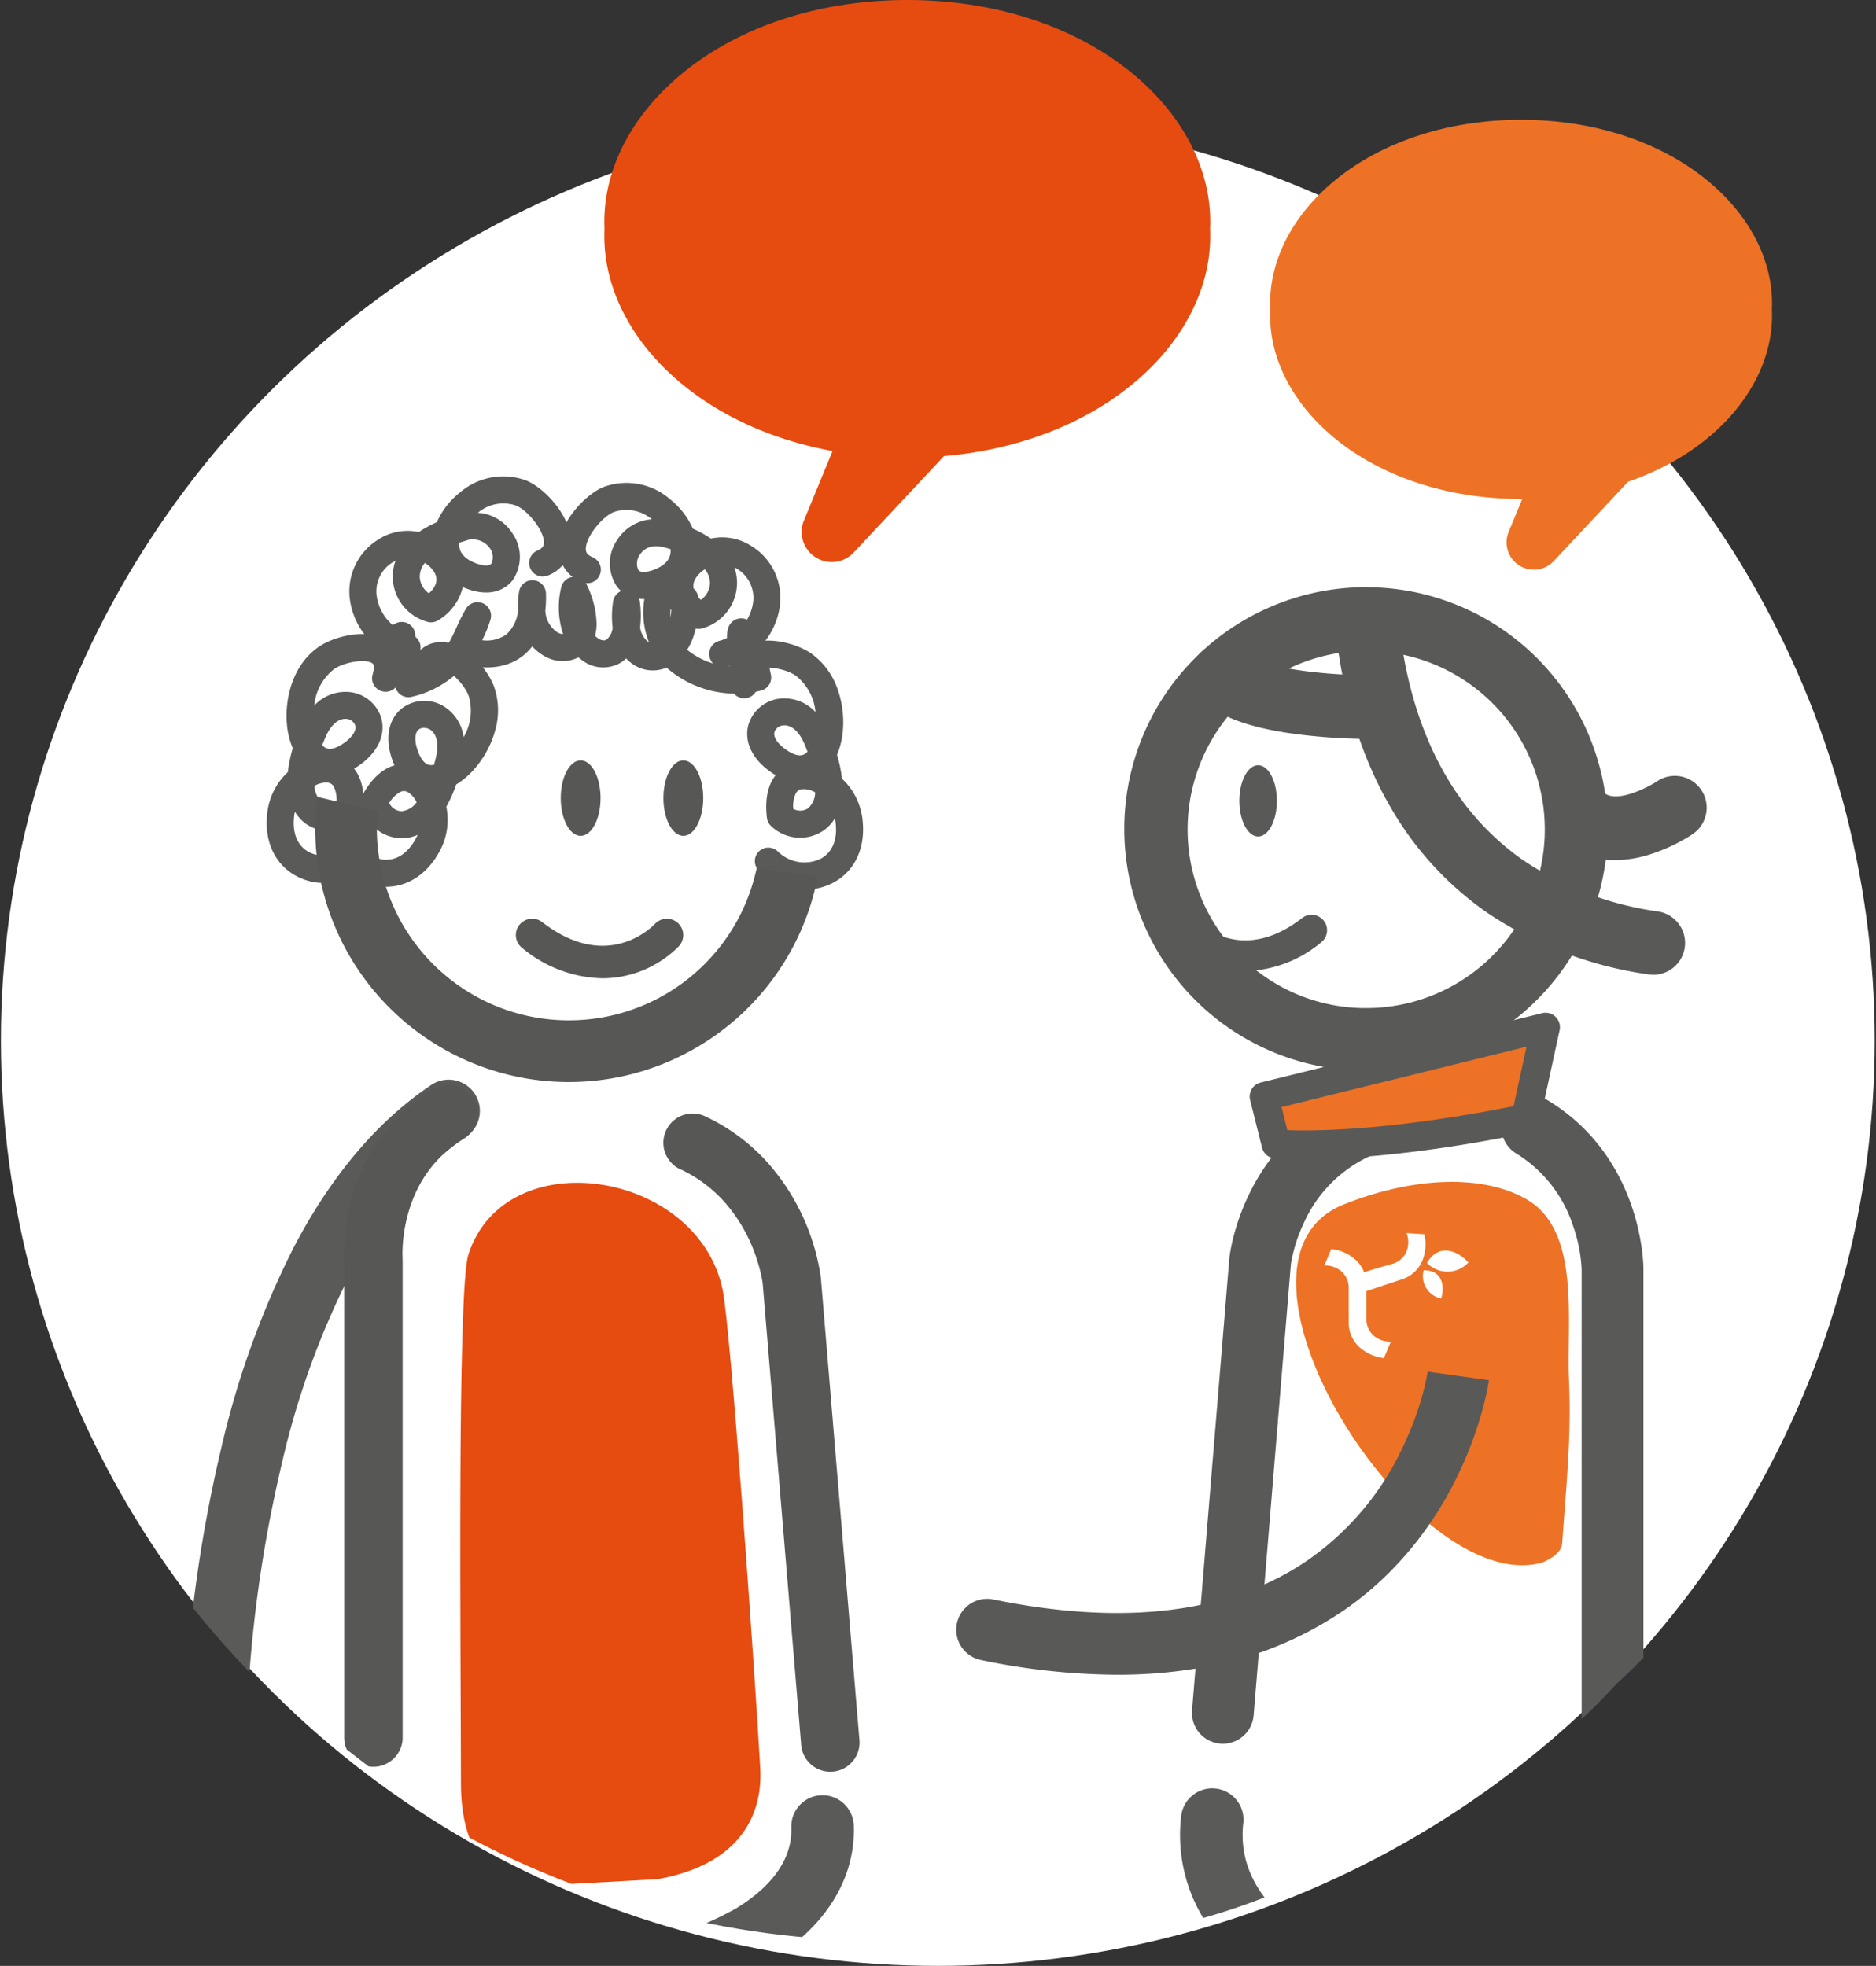 <svg xmlns="http://www.w3.org/2000/svg" xmlns:xlink="http://www.w3.org/1999/xlink" width="244.286" height="255.998" viewBox="0 0 244.286 255.998"><rect x="0" y="0" width="244.286" height="255.998" fill="#333333" stroke="none"/><defs><style>.a{fill:#fff;}.b{fill:none;}.c{clip-path:url(#a);}.d{fill:#5a5a59;}.e{fill:#595958;}.f{fill:#ed7225;}.g{fill:#575756;}.h{clip-path:url(#b);}.i{fill:#e64b10;}</style><clipPath id="a"><path class="a" d="M649.655,318.182l12.268.189q.885.015,1.767.028a86.645,86.645,0,0,0,44.33-9.91A86.227,86.227,0,0,0,745.047,284.7a86.219,86.219,0,0,0,23.79-37.027,86.64,86.64,0,0,0,9.91-44.33q-2.054-15.294-4.109-30.587a114.96,114.96,0,0,0-29.591-50.771l-23.286-17.99A114.519,114.519,0,0,0,663.69,88.286L651.422,88.1l-1.767-.026a86.649,86.649,0,0,0-44.328,9.908,86.232,86.232,0,0,0-37.029,23.79,86.238,86.238,0,0,0-23.79,37.028,86.638,86.638,0,0,0-9.91,44.33q2.056,15.291,4.111,30.585A114.923,114.923,0,0,0,568.3,284.482q11.642,8.994,23.286,17.99a114.525,114.525,0,0,0,58.071,15.71Z" transform="translate(-534.529 -88)"/></clipPath><clipPath id="b"><path class="b" d="M1045.039,115.963l22.373,5.377,54.144,7.013-15.029,26.014-28.306,16.575-35.536-20.585Z" transform="translate(-1042.685 -115.963)"/></clipPath></defs><g transform="translate(-210.88 -299.002)"><ellipse class="a" cx="122" cy="120.5" rx="122" ry="120.5" transform="translate(211 314)"/><g class="c" transform="translate(210.88 321.553)"><g transform="translate(24.037 39.467)"><path class="d" d="M1.9,75.88a4.07,4.07,0,0,1-4.07-4.07V1.9a4.07,4.07,0,1,1,8.14,0V71.81A4.07,4.07,0,0,1,1.9,75.88Z" transform="translate(167.857 201.964)"/><path class="d" d="M1.9,81.349a4.07,4.07,0,0,1-4.07-4.07V1.9a4.07,4.07,0,1,1,8.14,0V77.279A4.07,4.07,0,0,1,1.9,81.349Z" transform="translate(148.107 196.495)"/><path class="d" d="M1148.24,224.99a42.31,42.31,0,0,1-4.648-.26,43.053,43.053,0,0,1-19.215-6.878,27.6,27.6,0,0,1-8.715-9.183,20.8,20.8,0,0,1-2.6-12.753,4.07,4.07,0,1,1,8.089.907c-.773,6.9,3.821,11.584,7.811,14.3a34.781,34.781,0,0,0,15.526,5.514c5.7.631,10.971-.145,14.828-2.184,4.521-2.391,6.814-6.376,6.814-11.845a4.07,4.07,0,1,1,8.14,0,21.838,21.838,0,0,1-3.087,11.641,20.562,20.562,0,0,1-8.063,7.4A32.035,32.035,0,0,1,1148.24,224.99Z" transform="translate(-983.295 -21.401)"/><path class="e" d="M1117.851,223.9c-.111,0-.223,0-.335-.014a4.023,4.023,0,0,1-3.679-4.341l4.854-58.834c0-.036.007-.072.01-.107.064-.583,1.714-14.342,14.742-20.447a4.024,4.024,0,0,1,3.414,7.287,17.393,17.393,0,0,0-8.465,8.646,20.153,20.153,0,0,0-1.688,5.362l-4.849,58.756A4.024,4.024,0,0,1,1117.851,223.9Z" transform="translate(-982.648 -58.851)"/><path class="e" d="M1151.835,226.749a4.024,4.024,0,0,1-4.023-4.024V162.178a20.012,20.012,0,0,0-1.18-5.807,17.352,17.352,0,0,0-7.385-9.27,4.024,4.024,0,0,1,4.188-6.872c12.284,7.487,12.424,21.346,12.424,21.933v60.564A4.024,4.024,0,0,1,1151.835,226.749Z" transform="translate(-965.894 -58.947)"/><path class="f" d="M1156.181,193.081c.467-6.8,1.245-14.011.889-21.211-.373-7.529,1.623-19.507-5.511-23.622-6.156-3.551-15.559-2.662-23.831.666-18.642,7.5,9.206,51.355,25.876,46.627C1153.6,195.541,1156.074,194.6,1156.181,193.081Z" transform="translate(-976.799 -54.086)"/><g transform="translate(148.412 98.554)"><path class="a" d="M1131.539,152.709c1.4-2.318,3.72-1.718,5.339.029a3.7,3.7,0,0,1-5.393.067l.053-.1" transform="translate(-1118.115 -148.916)"/><path class="a" d="M1136.706,150.009l-2.315-.146a3.334,3.334,0,0,1-.019,2.422,2.8,2.8,0,0,1-1.644,1.526c-.033.009-2.23.627-3.861,1.146a4.328,4.328,0,0,0-1.4-1.857,5.7,5.7,0,0,0-2.878-1.163l-.907,2.138a3.332,3.332,0,0,1,2.276.814,2.825,2.825,0,0,1,.9,2.059l.005,4.512a4.263,4.263,0,0,0,1.691,3.51,5.849,5.849,0,0,0,2.883,1.175l.91-2.148a3.225,3.225,0,0,1-2.279-.815,2.8,2.8,0,0,1-.9-2.051v-3.709l4.634-1.547a4.273,4.273,0,0,0,2.765-2.756,5.7,5.7,0,0,0,.146-3.111" transform="translate(-1123.681 -149.863)"/><path class="a" d="M1131.287,152.7a2.965,2.965,0,0,0,2.282,3.666c.533-1.836-.014-3.675-2.183-3.675l-.1.009" transform="translate(-1118.353 -147.849)"/></g><path class="f" d="M1120.653,149.435l-1.549-6.193,36.646-9.033-2.579,11.872S1134.588,150.209,1120.653,149.435Z" transform="translate(-978.533 -62.471)"/><path class="e" d="M1125.2,152.285c-1.316,0-2.586-.034-3.776-.1a1.877,1.877,0,0,1-1.717-1.419l-1.549-6.193a1.877,1.877,0,0,1,1.372-2.278l36.646-9.033a1.877,1.877,0,0,1,2.283,2.221l-2.579,11.872a1.878,1.878,0,0,1-1.427,1.434C1153.811,148.932,1138.566,152.285,1125.2,152.285Zm-2.192-3.788c.709.023,1.442.034,2.192.034,10.873,0,23.436-2.379,27.27-3.161l1.682-7.742-31.9,7.862Z" transform="translate(-979.409 -63.347)"/><path class="e" d="M1116.869,199.9a88.627,88.627,0,0,1-17.787-1.936,4.024,4.024,0,0,1,1.621-7.882c17.31,3.559,31.2,1.775,41.291-5.3a37.043,37.043,0,0,0,12.527-15.493,37.549,37.549,0,0,0,2.809-8.869l0,.012,7.97,1.112c-.105.754-2.756,18.582-18.576,29.75a46.781,46.781,0,0,1-19.343,7.759A62.765,62.765,0,0,1,1116.869,199.9Z" transform="translate(-995.452 -43.83)"/><path class="a" d="M1165.661,130.591a27.4,27.4,0,1,0-27.379,27.4,27.4,27.4,0,0,0,27.379-27.4" transform="translate(-984.406 -84.592)"/><path class="e" d="M1140.218,100.977a31.477,31.477,0,1,1-12.289,2.483A31.3,31.3,0,0,1,1140.218,100.977Zm0,54.805a23.256,23.256,0,1,0-16.456-6.812A23.07,23.07,0,0,0,1140.218,155.783Z" transform="translate(-986.342 -86.528)"/><path class="e" d="M1122.112,118.942c0,2.568-1.1,4.642-2.443,4.642s-2.45-2.075-2.45-4.642,1.092-4.644,2.45-4.644,2.443,2.075,2.443,4.644" transform="translate(-979.877 -76.669)"/><path class="e" d="M1121.837,133a13.25,13.25,0,0,1-9.422-3.947,2.013,2.013,0,0,1,2.937-2.753c.6.629,6.026,5.871,13.859-.209a2.011,2.011,0,1,1,2.465,3.18,15.958,15.958,0,0,1-9.838,3.729" transform="translate(-983.688 -68.564)"/><path class="e" d="M1149.688,126.285a10.2,10.2,0,0,1-7.8-3.4,4.146,4.146,0,1,1,6.183-5.526c1.6,1.794,6.2-.744,7.043-1.318a4.146,4.146,0,0,1,4.681,6.845,22.675,22.675,0,0,1-5.744,2.708A15.089,15.089,0,0,1,1149.688,126.285Z" transform="translate(-963.4 -76.301)"/><path class="e" d="M1166.183,151.442a4.187,4.187,0,0,1-.65-.051,50.018,50.018,0,0,1-21.07-8.09,42.536,42.536,0,0,1-12.28-13.3c-5.317-8.963-6.826-18.232-7.5-24.425a4.146,4.146,0,1,1,8.244-.895c.589,5.425,1.891,13.513,6.385,21.089a34.293,34.293,0,0,0,9.894,10.735,41.825,41.825,0,0,0,17.614,6.7,4.147,4.147,0,0,1-.639,8.243Z" transform="translate(-974.931 -86.528)"/><path class="e" d="M1136.575,117.669a77.153,77.153,0,0,1-8.431-.536c-6.778-.824-11.009-2.391-13.312-4.93a4.146,4.146,0,0,1,6.142-5.571c.013.014,1.38,1.444,8.172,2.27a69.114,69.114,0,0,0,7.428.476h.007a4.146,4.146,0,0,1,.005,8.292Z" transform="translate(-982.705 -83.466)"/><path class="d" d="M1041.327,224.806h-.094a4.064,4.064,0,0,1-3.98-4.128v-.146c0-.2,0-.57,0-1.133a4.153,4.153,0,0,1,.09-.858,184.294,184.294,0,0,1,4.679-32.131,115.024,115.024,0,0,1,9.42-26.119c4.891-9.366,10.921-16.5,17.924-21.194a4.07,4.07,0,0,1,4.535,6.76c-5.861,3.931-10.99,10.054-15.243,18.2a106.986,106.986,0,0,0-8.723,24.262,173.819,173.819,0,0,0-4.542,32.412l-.005.13A4.061,4.061,0,0,1,1041.327,224.806Z" transform="translate(-1037.253 -59.831)"/><path class="d" d="M1.9,75.88a4.07,4.07,0,0,1-4.07-4.07V1.9a4.07,4.07,0,1,1,8.14,0V71.81A4.07,4.07,0,0,1,1.9,75.88Z" transform="translate(43.294 196.612)"/><path class="d" d="M1.9,75.88a4.07,4.07,0,0,1-4.07-4.07V1.9a4.07,4.07,0,1,1,8.14,0V71.81A4.07,4.07,0,0,1,1.9,75.88Z" transform="translate(63.044 196.612)"/><path class="d" d="M1080.013,220.876c-7.349,0-14.127-1.563-19.335-4.491a22.845,22.845,0,0,1-8.32-7.722,21.767,21.767,0,0,1-3.236-11.775,4.07,4.07,0,1,1,8.14,0,13.765,13.765,0,0,0,1.989,7.446,14.81,14.81,0,0,0,5.417,4.956c4.566,2.567,10.911,3.766,17.86,3.375a40.278,40.278,0,0,0,18.086-5.149c3.368-2.049,7.348-5.532,7.179-10.488a4.07,4.07,0,1,1,8.135-.279c.238,6.936-3.7,13.229-11.084,17.721a47.941,47.941,0,0,1-21.859,6.322Q1081.487,220.876,1080.013,220.876Z" transform="translate(-1028.789 -21.031)"/><g transform="translate(9.658 0)"><path class="a" d="M1049.319,131.179a29.019,29.019,0,1,1,29,29.016,29.017,29.017,0,0,1-29-29.016" transform="translate(-1037.954 -85.323)"/><path class="g" d="M1073.444,118.845c0,2.72,1.163,4.917,2.592,4.917s2.592-2.2,2.592-4.917-1.154-4.917-2.592-4.917-2.592,2.2-2.592,4.917" transform="translate(-1020.751 -76.933)"/><path class="g" d="M1065.639,118.845c0,2.72,1.163,4.917,2.592,4.917s2.592-2.2,2.592-4.917-1.155-4.917-2.592-4.917-2.592,2.2-2.592,4.917" transform="translate(-1026.316 -76.933)"/><path class="g" d="M1073.472,133.728a14.04,14.04,0,0,0,9.983-4.178,2.132,2.132,0,0,0-3.11-2.917c-.64.666-6.384,6.219-14.681-.221a2.13,2.13,0,1,0-2.612,3.366,16.891,16.891,0,0,0,10.42,3.95" transform="translate(-1028.75 -68.35)"/><g transform="translate(1.033 0)"><path class="d" d="M1088.447,137.332a8.839,8.839,0,0,1-5.913-2.342,1.76,1.76,0,1,1,2.366-2.6,4.9,4.9,0,0,0,5.552.937c1.6-.858,2.279-2.629,1.917-4.986-.015-.1-.033-.195-.054-.29a5.294,5.294,0,0,1-1.515,1.622,5.45,5.45,0,0,1-6.8-.614,1.762,1.762,0,0,1-.54-1.073c-.308-2.6.22-4.391,1.139-5.546a10.157,10.157,0,0,1-.881-.584c-2.283-1.687-3.268-3.954-2.635-6.064a4.824,4.824,0,0,1,4.407-3.347,5.545,5.545,0,0,1,4.3,1.778,6.792,6.792,0,0,0-2.591-4.754c-1.388-.948-4.132-1.358-4.976-.744-.33.24-.162,1.007-.033,1.443a1.76,1.76,0,1,1-3.375,1c-.913-3.088.445-4.637,1.336-5.286,2.5-1.824,6.931-.754,9.034.682a9.431,9.431,0,0,1,3.455,4.607,12.848,12.848,0,0,1,.714,5.454,10.343,10.343,0,0,1-.762,3.161,17.2,17.2,0,0,1,.637,3.106,8.524,8.524,0,0,1,2.624,4.917c.589,3.827-.807,7.05-3.731,8.621A7.735,7.735,0,0,1,1088.447,137.332Zm-1.553-10.5a1.9,1.9,0,0,0,1.9-.055,2.752,2.752,0,0,0,.948-2.1,2.957,2.957,0,0,0-1.713-.412,1,1,0,0,0-.8.544A3.832,3.832,0,0,0,1086.894,126.831Zm-1.133-10.878-.086,0a1.32,1.32,0,0,0-1.223.844c-.187.625.319,1.456,1.356,2.221.578.427,1.663,1.091,2.437.742a1.578,1.578,0,0,0,.5-.377q-.181-.488-.4-1.009C1087.705,116.85,1086.744,115.952,1085.761,115.952Z" transform="translate(-1018.325 -83.516)"/><path class="d" d="M1055.764,136.894a7.366,7.366,0,0,1-.943-.061,8.417,8.417,0,0,1-6.957-6.743,1.76,1.76,0,1,1,3.441-.739,4.9,4.9,0,0,0,3.967,3.992c1.8.232,3.383-.811,4.46-2.939.044-.089.087-.178.125-.268a5.306,5.306,0,0,1-2.1.438h-.075a5.453,5.453,0,0,1-5.178-4.457,1.756,1.756,0,0,1,.185-1.188c1.261-2.29,2.736-3.444,4.156-3.848a9.992,9.992,0,0,1-.376-.988c-.876-2.7-.359-5.116,1.384-6.463a4.822,4.822,0,0,1,5.531-.158,5.542,5.542,0,0,1,2.463,3.948,6.794,6.794,0,0,0,.661-5.376c-.577-1.574-2.564-3.5-3.611-3.5h-.007c-.408,0-.719.725-.868,1.154a1.76,1.76,0,0,1-3.326-1.153c1.055-3.041,3.061-3.511,4.162-3.521h.036c3.084,0,6.045,3.427,6.918,5.81a9.437,9.437,0,0,1,.128,5.761,12.847,12.847,0,0,1-2.6,4.852,10.339,10.339,0,0,1-2.456,2.125,17.264,17.264,0,0,1-1.29,2.9,8.526,8.526,0,0,1-.729,5.526C1061.292,135.115,1058.682,136.894,1055.764,136.894Zm.391-10.9a1.9,1.9,0,0,0,1.58,1.062h.021a2.773,2.773,0,0,0,1.971-1.157,2.955,2.955,0,0,0-1.153-1.332,1,1,0,0,0-.965-.022A3.826,3.826,0,0,0,1056.155,125.991Zm4.533-9.8a1.107,1.107,0,0,0-.68.216c-.516.4-.586,1.369-.189,2.594.222.684.717,1.856,1.55,2.023a1.581,1.581,0,0,0,.627-.015q.135-.5.262-1.053c.377-1.661.091-2.978-.764-3.524A1.512,1.512,0,0,0,1060.688,116.2Z" transform="translate(-1040.205 -83.436)"/><path class="d" d="M1086.925,116.97a1.76,1.76,0,0,1-.409-3.472,6.068,6.068,0,0,0,4.33-4.788,4.409,4.409,0,0,0-2.171-4.65q-.114-.072-.238-.134a6.017,6.017,0,0,1,.35,2.185,6.153,6.153,0,0,1-4.616,5.788,1.76,1.76,0,0,1-1.378-.271,7.032,7.032,0,0,1-3.079-4.056q-.026-.109-.048-.219-.294.129-.609.242c-3.524,1.263-5.288-.37-5.882-1.13a5.364,5.364,0,0,1,.072-6.188,5.765,5.765,0,0,1,4.457-2.6,5.115,5.115,0,0,0-4.973-.945c-1.487.6-3.618,3.181-3.632,4.789,0,.359.062.739.879,1.087a1.76,1.76,0,1,1-1.378,3.239,4.592,4.592,0,0,1-3.021-4.356c.03-3.467,3.475-7.067,5.833-8.022a8.633,8.633,0,0,1,8.663,1.6,10.068,10.068,0,0,1,2.966,3.833,13.656,13.656,0,0,1,2.346,1.287,6.972,6.972,0,0,1,5.168.9,7.946,7.946,0,0,1,3.762,8.2,9.591,9.591,0,0,1-6.982,7.636A1.765,1.765,0,0,1,1086.925,116.97Zm-2.328-12.777a3.658,3.658,0,0,0-1.148,1.1c-.631.953-.419,1.917.627,2.873a2.764,2.764,0,0,0,1.194-2.149A2.8,2.8,0,0,0,1084.6,104.192Zm-6.341-3.01a2.371,2.371,0,0,0-2.08,1.048,1.991,1.991,0,0,0-.226,2.067c.254.324.989.319,1.92-.015,1.331-.477,2.085-1.193,2.242-2.125a2.58,2.58,0,0,0,.027-.587q-.359-.115-.741-.22A4.3,4.3,0,0,0,1078.256,101.182Z" transform="translate(-1027.544 -92.07)"/><path class="d" d="M1050.909,136.839a7.731,7.731,0,0,1-3.668-.908c-2.925-1.57-4.321-4.794-3.733-8.623a8.522,8.522,0,0,1,2.624-4.918,17.216,17.216,0,0,1,.638-3.1,10.32,10.32,0,0,1-.763-3.162c-.277-3.139.649-7.658,4.17-10.063,2.107-1.435,6.535-2.5,9.035-.679.891.649,2.248,2.2,1.336,5.284a1.76,1.76,0,1,1-3.376-1c.129-.436.3-1.2-.033-1.443-.843-.614-3.588-.2-4.978.743a6.8,6.8,0,0,0-2.592,4.758,5.541,5.541,0,0,1,4.3-1.779,4.824,4.824,0,0,1,4.407,3.346c.633,2.109-.352,4.376-2.634,6.062a10.068,10.068,0,0,1-.882.585c.92,1.155,1.448,2.95,1.14,5.545a1.756,1.756,0,0,1-.539,1.072,5.449,5.449,0,0,1-6.8.617,5.3,5.3,0,0,1-1.517-1.624c-.021.1-.039.192-.054.29-.362,2.358.32,4.13,1.919,4.988a4.9,4.9,0,0,0,5.551-.939,1.76,1.76,0,0,1,2.368,2.6A8.845,8.845,0,0,1,1050.909,136.839Zm-1.295-12.659a2.753,2.753,0,0,0,.948,2.1,1.9,1.9,0,0,0,1.9.054,3.813,3.813,0,0,0-.341-2.024,1,1,0,0,0-.8-.544A2.954,2.954,0,0,0,1049.615,124.18Zm1-5.289a1.579,1.579,0,0,0,.5.376c.774.349,1.86-.315,2.438-.742,1.036-.765,1.542-1.595,1.355-2.219a1.32,1.32,0,0,0-1.223-.843c-1.012-.053-2.01.852-2.67,2.422Q1050.794,118.4,1050.613,118.892Z" transform="translate(-1043.376 -83.867)"/><path class="d" d="M1057.172,116.476a1.766,1.766,0,0,1-.412-.049,9.591,9.591,0,0,1-6.983-7.636,7.947,7.947,0,0,1,3.762-8.2,6.972,6.972,0,0,1,5.172-.9,13.606,13.606,0,0,1,2.341-1.286,10.051,10.051,0,0,1,2.964-3.833,8.637,8.637,0,0,1,8.664-1.6c2.359.954,5.8,4.552,5.834,8.02a4.594,4.594,0,0,1-3.021,4.359,1.76,1.76,0,0,1-1.379-3.238c.818-.348.883-.745.88-1.089-.014-1.608-2.145-4.186-3.633-4.788a5.117,5.117,0,0,0-4.972.946,5.762,5.762,0,0,1,4.456,2.6,5.362,5.362,0,0,1,.071,6.187c-.594.761-2.358,2.393-5.881,1.129-.211-.075-.414-.157-.612-.243a6.861,6.861,0,0,1-3.124,4.279,1.759,1.759,0,0,1-1.378.272,6.152,6.152,0,0,1-4.614-5.786,6.012,6.012,0,0,1,.365-2.2q-.129.065-.253.144a4.411,4.411,0,0,0-2.17,4.652,6.067,6.067,0,0,0,4.331,4.788,1.76,1.76,0,0,1-.409,3.472Zm2.317-12.762a2.8,2.8,0,0,0-.663,1.813,2.763,2.763,0,0,0,1.192,2.147c1.047-.957,1.259-1.921.628-2.875A3.7,3.7,0,0,0,1059.49,103.714Zm4.468-2.637a2.556,2.556,0,0,0,.027.585c.156.932.91,1.647,2.241,2.125.931.334,1.666.34,1.919.016a1.99,1.99,0,0,0-.226-2.066,2.713,2.713,0,0,0-3.219-.881Q1064.319,100.962,1063.958,101.077Z" transform="translate(-1038.895 -92.422)"/><path class="d" d="M1055.244,115.74a1.759,1.759,0,0,1-1.741-1.508c-.077-.537-.184-1.134-.3-1.766a30.765,30.765,0,0,1-.591-4.738,1.76,1.76,0,0,1,1.735-1.784h.025a1.76,1.76,0,0,1,1.76,1.736,26.752,26.752,0,0,0,.509,4.013,10.317,10.317,0,0,0,4.007-3.272c.278-.5.6-1.19.9-1.856a23.694,23.694,0,0,1,1.2-2.366,1.76,1.76,0,0,1,3.178,1.439,15.871,15.871,0,0,1-1.087,2.687,4.458,4.458,0,0,0,3.105-.716,4.779,4.779,0,0,0,1.585-3.191,11.309,11.309,0,0,1,.122-2.408,1.76,1.76,0,0,1,3.5.209,15.674,15.674,0,0,1-.079,2.244,3.536,3.536,0,0,0,1.622,2.87,1.6,1.6,0,0,0,.692.19,11.021,11.021,0,0,1-.253-6.064,1.76,1.76,0,0,1,3.319-.373,12.111,12.111,0,0,1,1.294,5.105,6.252,6.252,0,0,1-.2,1.559,2.634,2.634,0,0,0,.35.3c.2.144.709.452,1.126.207a2.331,2.331,0,0,0,.816-1.547,12.49,12.49,0,0,1,.055-3.418,1.76,1.76,0,0,1,1.742-1.512h.021a1.76,1.76,0,0,1,1.727,1.554,13.961,13.961,0,0,1,.031,3.345,2.951,2.951,0,0,0,1.021,1.845,1.322,1.322,0,0,0,.144.086,10.394,10.394,0,0,1-.449-6.4,1.782,1.782,0,0,1,1.9-1.663c.094,0,.2.013.333.03.177.022.413.059.7.108.5.086,1.142.209,1.672.321.282.06.513.112.685.155.12.03.214.056.294.082a1.785,1.785,0,0,1,1.281,1.822c0,.025,0,.05-.006.075a12.28,12.28,0,0,1-.809,5.184,8.015,8.015,0,0,1-.647,1.244,9.622,9.622,0,0,0,6.3,2.162h.155c-.769-1.081-1.645-3.336-1.089-5.039a1.76,1.76,0,0,1,3.025-.58,7.532,7.532,0,0,1,2.141,4.627c.086.556.183,1.186.375,2.056a1.76,1.76,0,0,1-1.336,2.1,13.7,13.7,0,0,1-12.245-3,4.6,4.6,0,0,1-4.418-.467,5.223,5.223,0,0,1-.848-.733,4.429,4.429,0,0,1-.791.6,4.512,4.512,0,0,1-4.967-.383c-.15-.108-.3-.227-.445-.356a4.631,4.631,0,0,1-4.323-.1,6.052,6.052,0,0,1-1.7-1.339,6.787,6.787,0,0,1-1.28,1.29c-1.34,1.026-3.689,1.994-7.449,1.125a13.058,13.058,0,0,1-7.044,4.176A1.763,1.763,0,0,1,1055.244,115.74Zm34.12-11.414a7.071,7.071,0,0,0,.006,1.021c.047-.311.081-.644.1-1Z" transform="translate(-1036.788 -86.972)"/></g><g transform="translate(0 40.481)"><g class="h"><path class="g" d="M1050.988,132.847h-4.01a33.017,33.017,0,1,1,9.665,23.353,32.956,32.956,0,0,1-9.665-23.353H1055a25,25,0,1,0,7.318-17.676A24.919,24.919,0,0,0,1055,132.847Z" transform="translate(-1039.623 -127.472)"/></g></g></g><path class="g" d="M1075.636,148.025a17.779,17.779,0,0,1,5.677,4.182,20.856,20.856,0,0,1,4.192,7.238,21.95,21.95,0,0,1,.713,2.578c.06.3.1.538.125.684l.02.146.005.039,5.03,60.287a3.808,3.808,0,0,0,7.562-.9l-5.03-60.287,0,.038a28.839,28.839,0,0,0-6.981-14.933,25.368,25.368,0,0,0-8.086-5.962,3.807,3.807,0,0,0-3.231,6.9" transform="translate(-1011.092 -57.793)"/><path class="g" d="M1060.816,139.118a23.619,23.619,0,0,0-6.391,5.669,24.79,24.79,0,0,0-4.435,9.237,27.253,27.253,0,0,0-.831,6.563c0,.725.032,1.173.043,1.266l3.793-.324h-3.806v62.081a3.807,3.807,0,0,0,7.615,0V161.528l-.014-.329-2.136.187,2.14-.164,0-.022-2.136.187,2.14-.164-.01-.158c-.005-.106-.009-.267-.009-.478a19.943,19.943,0,0,1,1.263-6.82,16.434,16.434,0,0,1,2.4-4.307,16.007,16.007,0,0,1,4.346-3.839,3.809,3.809,0,0,0-3.966-6.5" transform="translate(-1028.41 -59.368)"/><path class="i" d="M1069.29,237.52c-7.245.408-11.2-4.236-11.2-13.293,0-15.459-.522-64.207.972-68.846,4.782-14.847,29.864-11.029,33.109,4.606,1.026,4.946,4.118,48.612,4.891,62.207.171,3.015,0,12.106-13.329,14.527Z" transform="translate(-1022.105 -54.037)"/></g></g><g transform="translate(376.268 314.601)"><path class="f" d="M1124.877,51.148c19.828.013,33.25,12.24,32.666,24.688.583,12.449-12.838,24.676-32.666,24.691-19.819-.014-33.248-12.242-32.658-24.691C1091.629,63.388,1105.058,51.161,1124.877,51.148Z" transform="translate(-1092.2 -51.148)"/><path class="f" d="M1106.229,98.82a3.551,3.551,0,0,0,2.6-1.125l12.908-13.782a3.554,3.554,0,0,0-5.188-4.859l-1.246,1.331a3.555,3.555,0,0,0-6.666-.257l-5.687,13.782a3.554,3.554,0,0,0,3.284,4.91Z" transform="translate(-1071.89 -40.231)"/></g><path class="i" d="M1056.152,51.642c23.925.017,40.134,14.775,39.422,29.8.665,14-13.371,27.769-34.649,29.594L1049.17,123.59a3.918,3.918,0,0,1-6.481-4.173l3.731-9.042c-18.47-3.368-30.3-16.047-29.7-28.931C1016.016,66.417,1032.218,51.659,1056.152,51.642Z" transform="translate(-727.124 247.36)"/></g></svg>